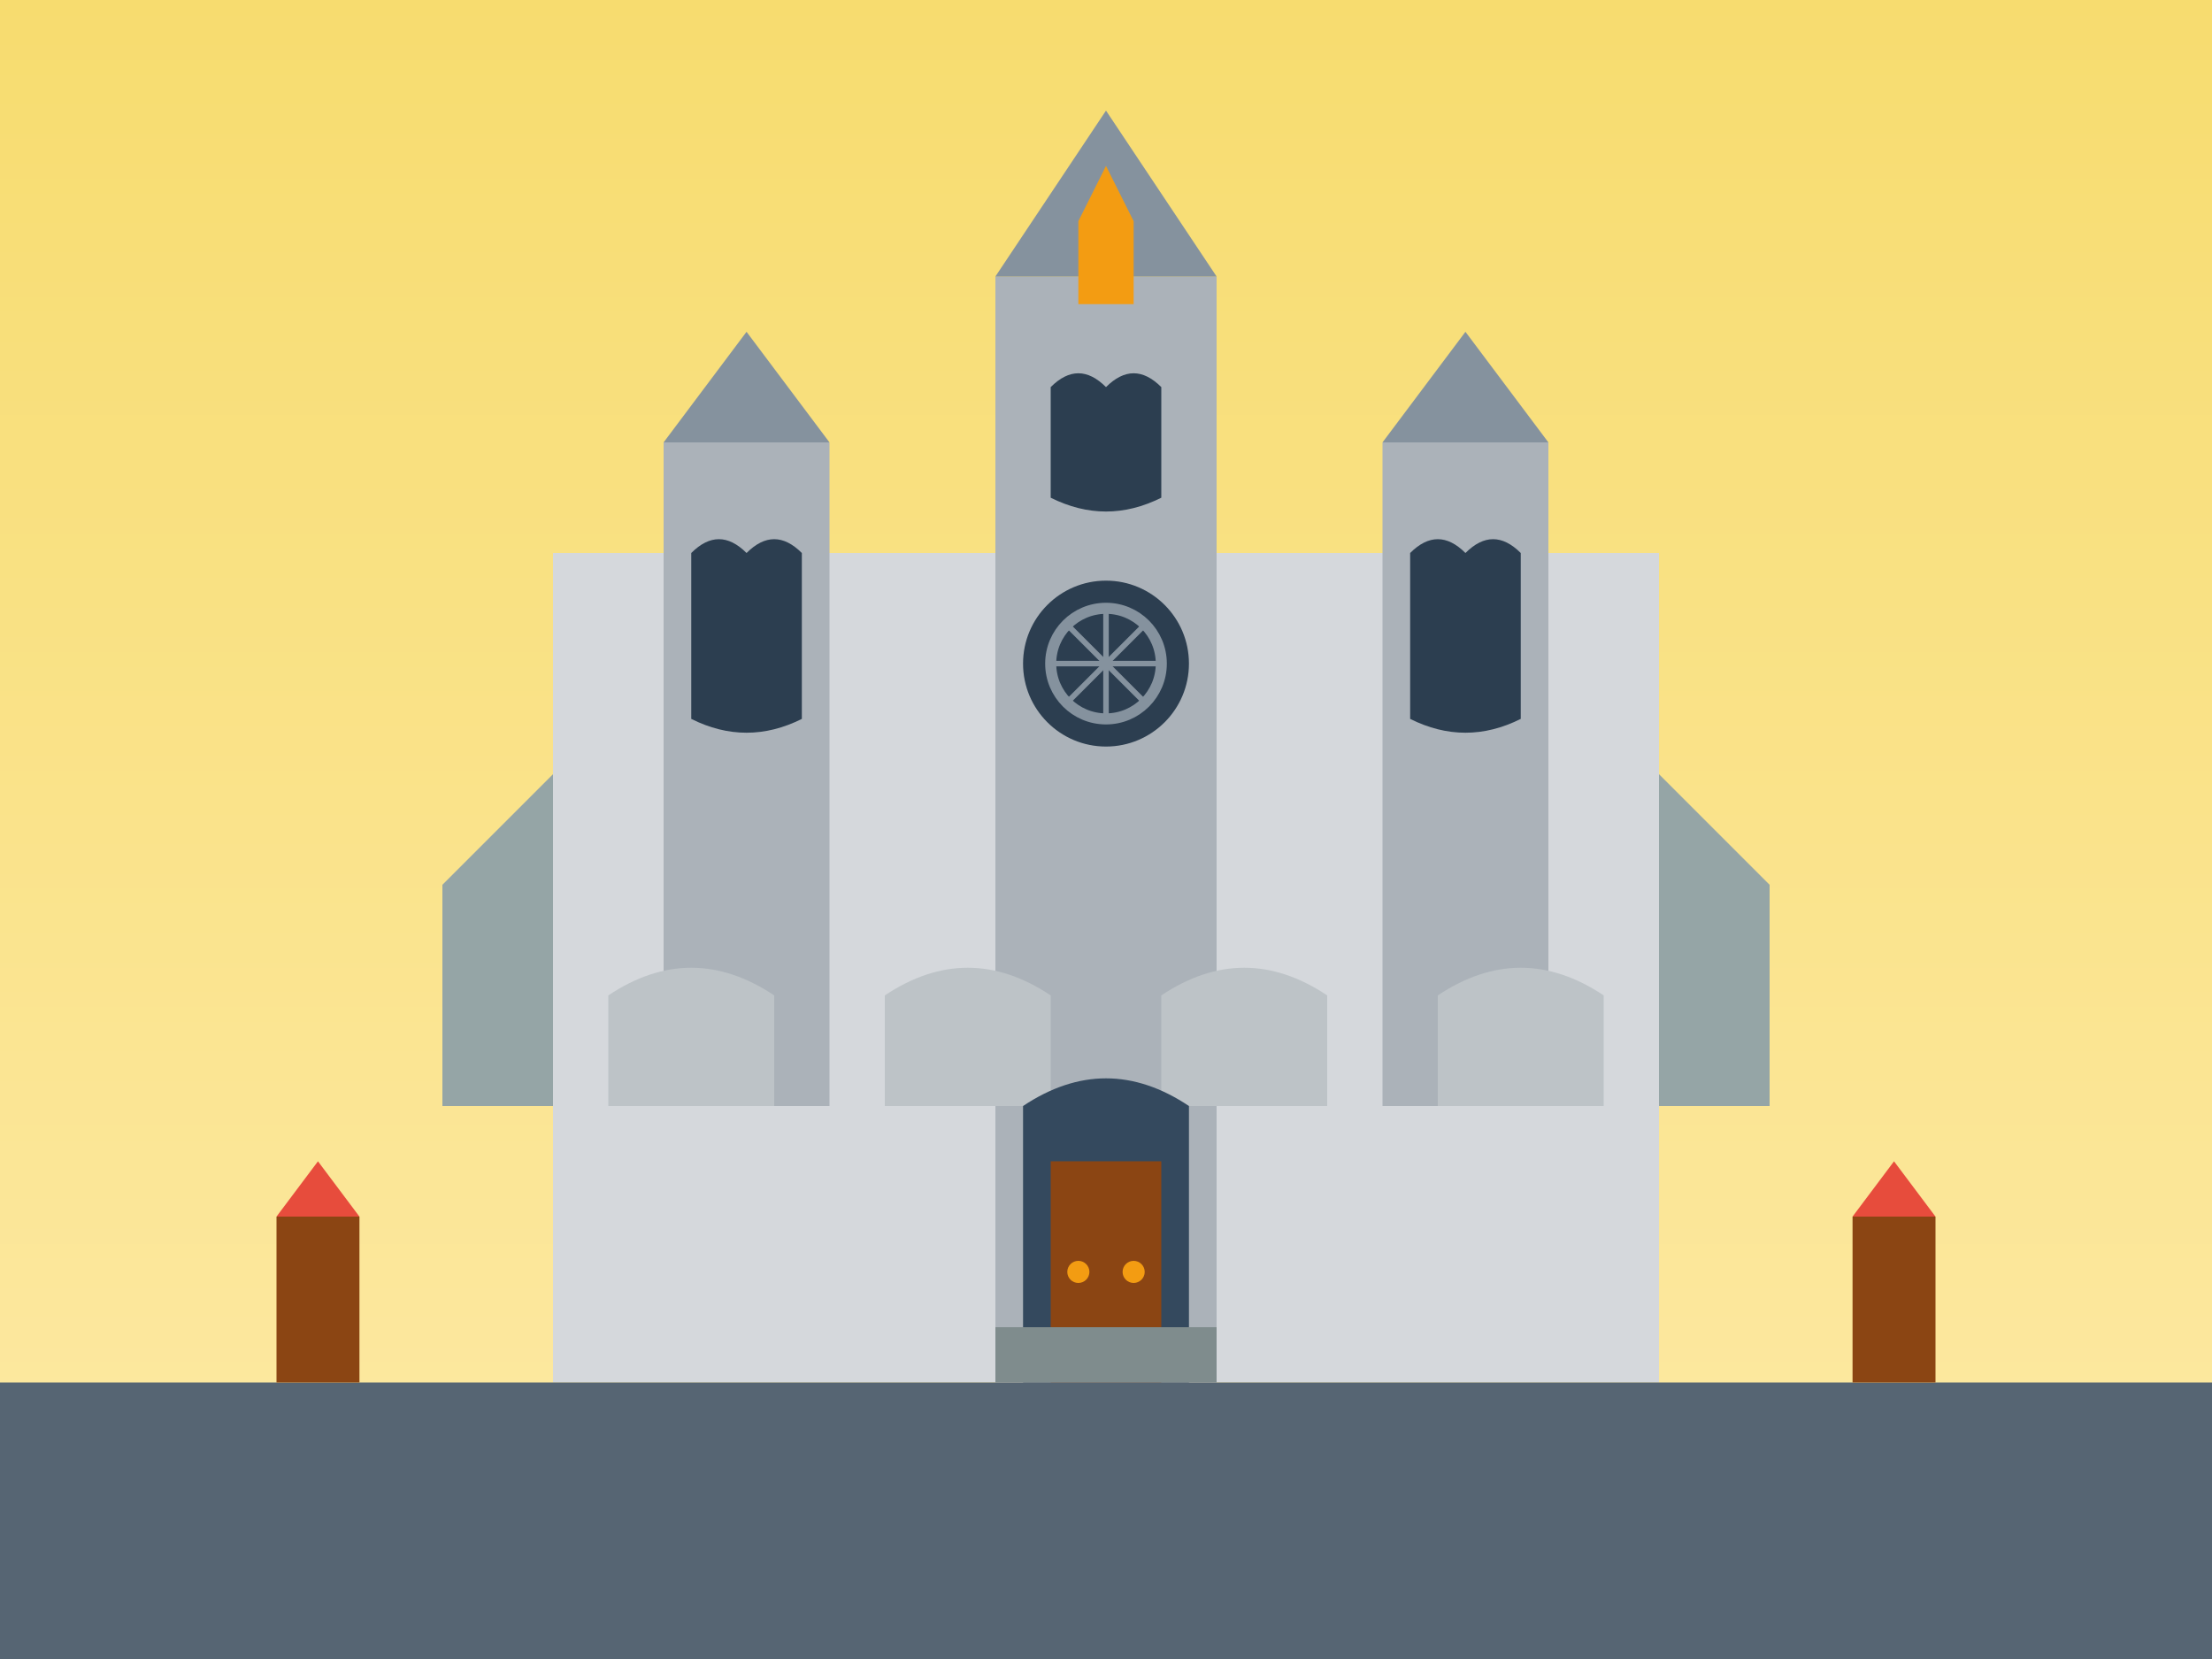 <svg xmlns="http://www.w3.org/2000/svg" width="400" height="300" viewBox="0 0 400 300">
    <defs>
        <linearGradient id="skyHist" x1="0%" y1="0%" x2="0%" y2="100%">
            <stop offset="0%" style="stop-color:#f7dc6f;stop-opacity:1" />
            <stop offset="100%" style="stop-color:#fdeaa7;stop-opacity:1" />
        </linearGradient>
    </defs>
    
    <!-- Sky -->
    <rect width="400" height="300" fill="url(#skyHist)"/>
    
    <!-- Gothic cathedral -->
    <rect x="100" y="100" width="200" height="150" fill="#d5d8dc"/>
    
    <!-- Main tower -->
    <rect x="180" y="50" width="40" height="200" fill="#abb2b9"/>
    
    <!-- Spire -->
    <polygon points="180,50 200,20 220,50" fill="#85929e"/>
    
    <!-- Side towers -->
    <rect x="120" y="80" width="30" height="120" fill="#abb2b9"/>
    <rect x="250" y="80" width="30" height="120" fill="#abb2b9"/>
    
    <!-- Side spires -->
    <polygon points="120,80 135,60 150,80" fill="#85929e"/>
    <polygon points="250,80 265,60 280,80" fill="#85929e"/>
    
    <!-- Gothic windows -->
    <path d="M190 70 Q195 65 200 70 Q205 65 210 70 L210 90 Q200 95 190 90 Z" fill="#2c3e50"/>
    <path d="M125 100 Q130 95 135 100 Q140 95 145 100 L145 130 Q135 135 125 130 Z" fill="#2c3e50"/>
    <path d="M255 100 Q260 95 265 100 Q270 95 275 100 L275 130 Q265 135 255 130 Z" fill="#2c3e50"/>
    
    <!-- Rose window -->
    <circle cx="200" cy="120" r="15" fill="#2c3e50"/>
    <circle cx="200" cy="120" r="10" fill="none" stroke="#85929e" stroke-width="2"/>
    <line x1="190" y1="120" x2="210" y2="120" stroke="#85929e" stroke-width="1"/>
    <line x1="200" y1="110" x2="200" y2="130" stroke="#85929e" stroke-width="1"/>
    <line x1="193" y1="113" x2="207" y2="127" stroke="#85929e" stroke-width="1"/>
    <line x1="207" y1="113" x2="193" y2="127" stroke="#85929e" stroke-width="1"/>
    
    <!-- Gothic arches -->
    <path d="M110 180 Q125 170 140 180 L140 200 L110 200 Z" fill="#bdc3c7"/>
    <path d="M160 180 Q175 170 190 180 L190 200 L160 200 Z" fill="#bdc3c7"/>
    <path d="M210 180 Q225 170 240 180 L240 200 L210 200 Z" fill="#bdc3c7"/>
    <path d="M260 180 Q275 170 290 180 L290 200 L260 200 Z" fill="#bdc3c7"/>
    
    <!-- Main entrance -->
    <path d="M185 200 Q200 190 215 200 L215 250 L185 250 Z" fill="#34495e"/>
    
    <!-- Door details -->
    <rect x="190" y="210" width="20" height="40" fill="#8b4513"/>
    <circle cx="195" cy="230" r="2" fill="#f39c12"/>
    <circle cx="205" cy="230" r="2" fill="#f39c12"/>
    
    <!-- Flying buttresses -->
    <polygon points="80,160 100,140 100,200 80,200" fill="#95a5a6"/>
    <polygon points="300,140 320,160 320,200 300,200" fill="#95a5a6"/>
    
    <!-- Decorative elements -->
    <rect x="195" y="40" width="10" height="15" fill="#f39c12"/>
    <polygon points="195,40 200,30 205,40" fill="#f39c12"/>
    
    <!-- Ground -->
    <rect x="0" y="250" width="400" height="50" fill="#566573"/>
    
    <!-- Stone pathway -->
    <rect x="180" y="240" width="40" height="10" fill="#7f8c8d"/>
    
    <!-- Medieval elements -->
    <rect x="50" y="220" width="15" height="30" fill="#8b4513"/>
    <polygon points="50,220 57.5,210 65,220" fill="#e74c3c"/>
    
    <rect x="335" y="220" width="15" height="30" fill="#8b4513"/>
    <polygon points="335,220 342.5,210 350,220" fill="#e74c3c"/>
</svg>
